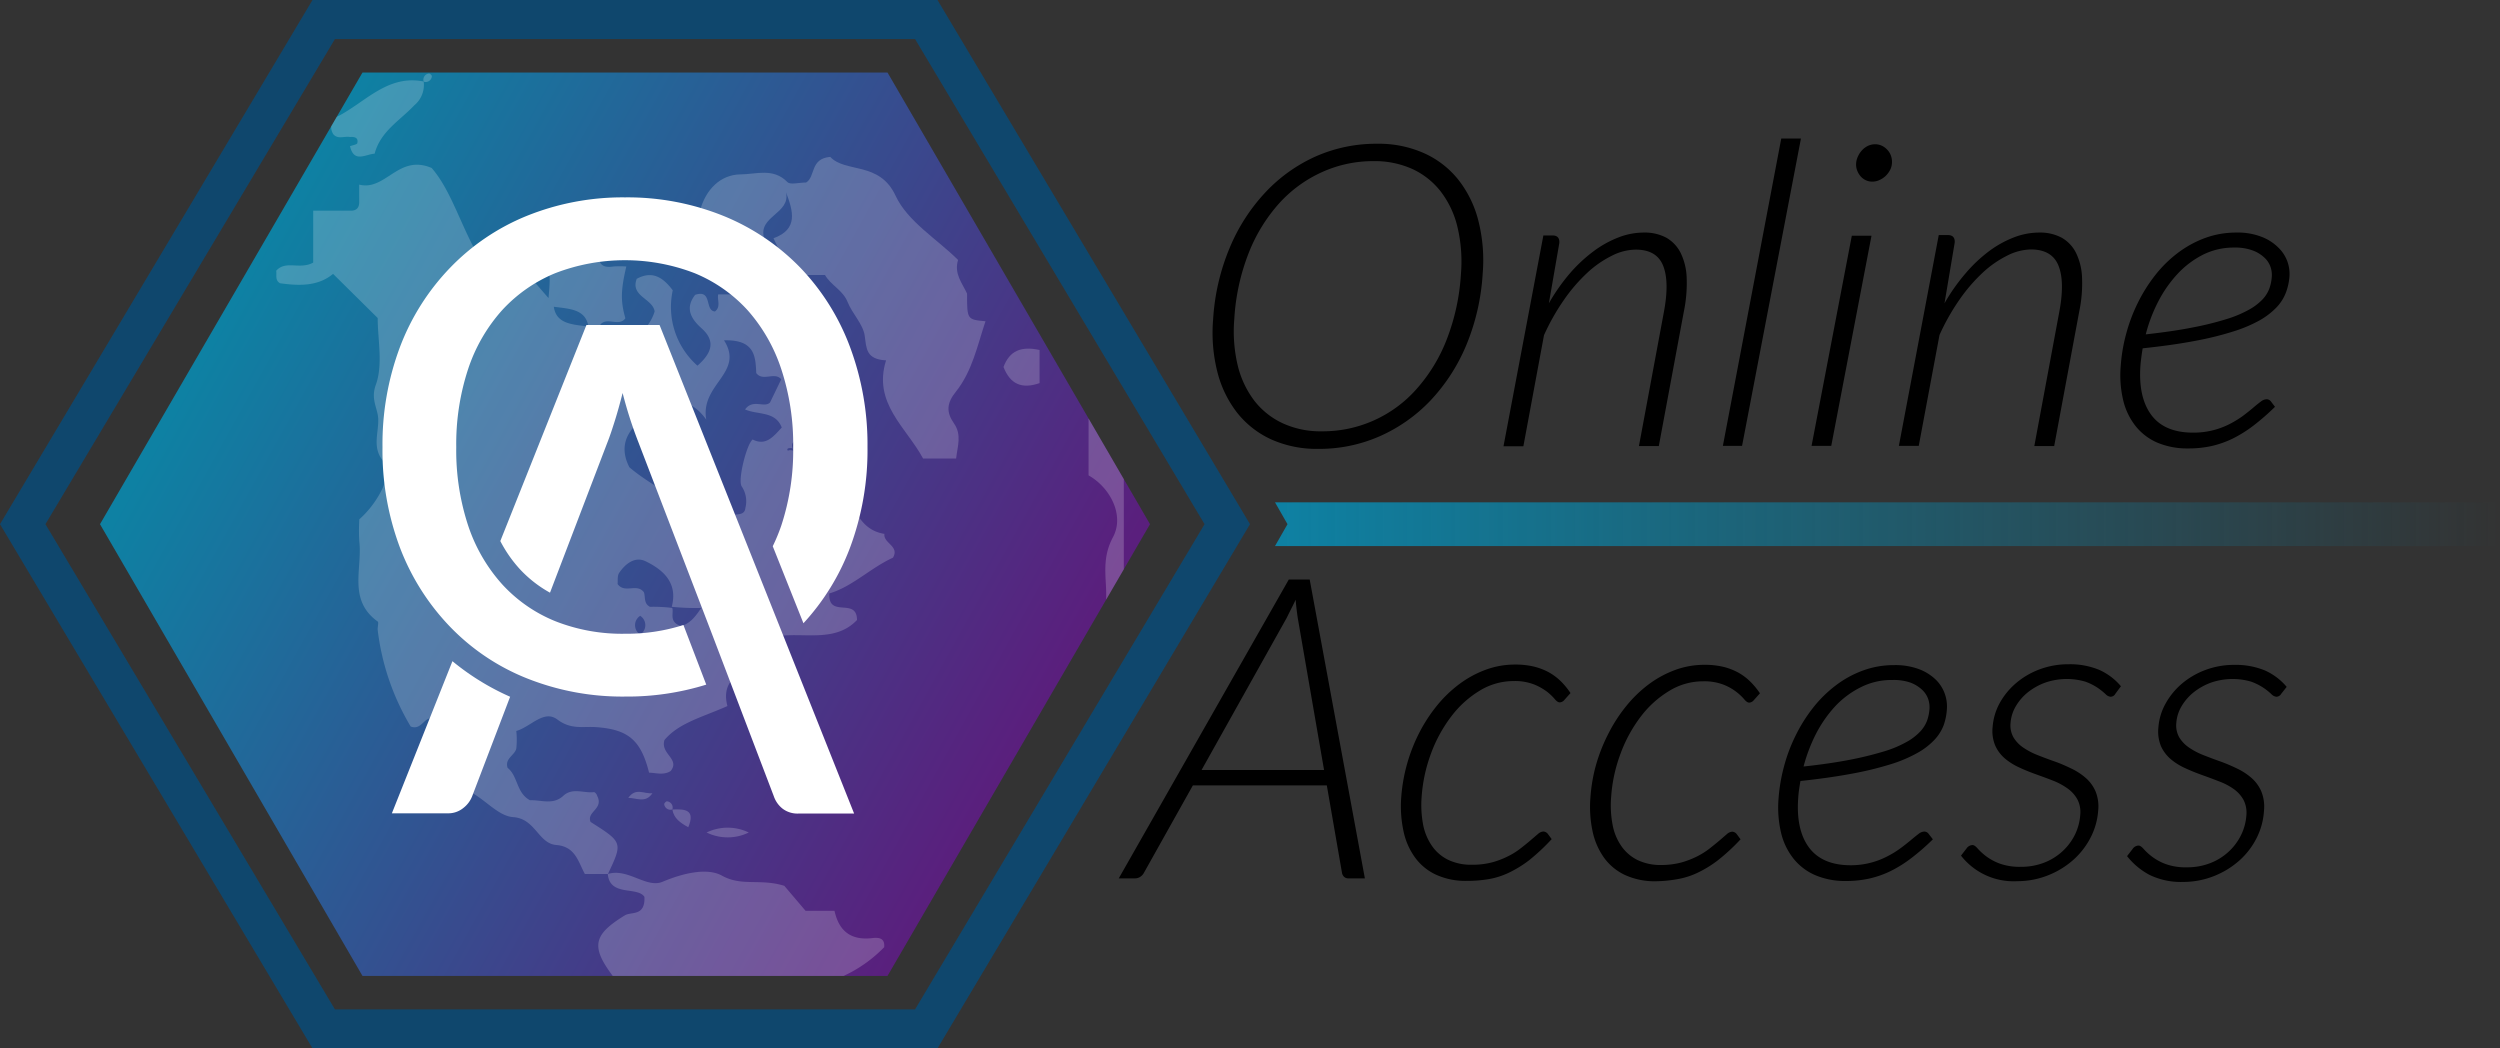 <svg xmlns="http://www.w3.org/2000/svg" xmlns:xlink="http://www.w3.org/1999/xlink" viewBox="0 0 400 167.74"><rect x="0" y="0" width="400" height="167.74" fill="#333333" stroke="none"/><defs><style>.a{fill:none;}.b{fill:url(#a);}.c{fill:#0f476d;}.d{opacity:0.2;}.e{clip-path:url(#b);}.f{fill:#fff;}.g{fill:url(#c);}</style><linearGradient id="a" x1="1284.34" y1="177.48" x2="1354.33" y2="303.88" gradientTransform="matrix(0, 1, 1, 0, -140.59, -1235.41)" gradientUnits="userSpaceOnUse"><stop offset="0" stop-color="#0e81a3"/><stop offset="1" stop-color="#5a1f7d"/></linearGradient><clipPath id="b"><path class="a" d="M142,11.6H58L16,83.87l42,72.28H142l42-72.28Z"/></clipPath><linearGradient id="c" x1="204" y1="83.87" x2="400" y2="83.87" gradientUnits="userSpaceOnUse"><stop offset="0" stop-color="#0e81a3"/><stop offset="1" stop-color="#0e81a3" stop-opacity="0"/></linearGradient></defs><title>Asset 93texture</title><path d="M218.38,140.54h-2.6a1,1,0,0,1-.73-.25,1.2,1.2,0,0,1-.33-.63l-2.43-14H190.86l-7.84,14a1.66,1.66,0,0,1-.58.63,1.49,1.49,0,0,1-.83.25H179l27.21-47.82h3.34Zm-6.53-17.34-4.21-24.33c-.06-.41-.12-.85-.18-1.34s-.11-1-.16-1.57c-.26.56-.52,1.09-.77,1.57l-.68,1.37-13.6,24.3Z"/><path d="M244.62,137.67a18.34,18.34,0,0,1-3.28,2,12.26,12.26,0,0,1-3.2,1,20.55,20.55,0,0,1-3.4.27,11.31,11.31,0,0,1-5-1,8.6,8.6,0,0,1-3.37-2.79,11,11,0,0,1-1.83-4.26,19.07,19.07,0,0,1-.34-5.37,27,27,0,0,1,2.88-10.27,25,25,0,0,1,2.84-4.36,20.13,20.13,0,0,1,3.59-3.45,16.82,16.82,0,0,1,4.2-2.28,13.48,13.48,0,0,1,4.7-.83,12.69,12.69,0,0,1,3,.32,10.14,10.14,0,0,1,2.39.91,9.16,9.16,0,0,1,1.93,1.44,12,12,0,0,1,1.55,1.89l-1,1.12a1,1,0,0,1-.74.37c-.22,0-.49-.18-.79-.54a8.83,8.83,0,0,0-1.23-1.17,9.13,9.13,0,0,0-2.07-1.16,8.46,8.46,0,0,0-3.27-.54,10.37,10.37,0,0,0-5.4,1.52,16.21,16.21,0,0,0-4.54,4.09,22.69,22.69,0,0,0-3.26,5.93,24.8,24.8,0,0,0-1.52,7,16.93,16.93,0,0,0,.22,4.33,8.93,8.93,0,0,0,1.39,3.44,6.77,6.77,0,0,0,2.59,2.27,8.51,8.51,0,0,0,3.87.81,12.38,12.38,0,0,0,3.23-.39,13.72,13.72,0,0,0,2.59-1,11.52,11.52,0,0,0,2-1.27c.59-.46,1.11-.88,1.56-1.27l1.17-1a1.45,1.45,0,0,1,.85-.39,1,1,0,0,1,.69.34l.65.88A32.94,32.94,0,0,1,244.62,137.67Z"/><path d="M274.83,137.67a18,18,0,0,1-3.28,2,12.26,12.26,0,0,1-3.2,1A20.43,20.43,0,0,1,265,141a11.39,11.39,0,0,1-5-1,8.67,8.67,0,0,1-3.37-2.79,11.28,11.28,0,0,1-1.83-4.26,18.72,18.72,0,0,1-.33-5.37,26.07,26.07,0,0,1,.92-5.29,27.29,27.29,0,0,1,2-5,24.39,24.39,0,0,1,2.84-4.36,20.08,20.08,0,0,1,3.58-3.45,16.82,16.82,0,0,1,4.2-2.28,13.5,13.5,0,0,1,4.71-.83,12.81,12.81,0,0,1,3,.32,10.06,10.06,0,0,1,2.38.91,8.91,8.91,0,0,1,1.93,1.44,12.07,12.07,0,0,1,1.56,1.89l-1,1.12a1,1,0,0,1-.73.37c-.23,0-.49-.18-.79-.54a8.38,8.38,0,0,0-3.3-2.33,8.55,8.55,0,0,0-3.28-.54,10.31,10.31,0,0,0-5.39,1.52,16.24,16.24,0,0,0-4.55,4.09,22.67,22.67,0,0,0-3.25,5.93,24.46,24.46,0,0,0-1.52,7,16.49,16.49,0,0,0,.22,4.33,8.77,8.77,0,0,0,1.38,3.44,6.85,6.85,0,0,0,2.59,2.27,8.51,8.51,0,0,0,3.87.81A12.51,12.51,0,0,0,269,138a13.88,13.88,0,0,0,2.58-1,12,12,0,0,0,2-1.27c.58-.46,1.1-.88,1.56-1.27l1.16-1a1.44,1.44,0,0,1,.86-.39,1,1,0,0,1,.68.34l.65.88A32.06,32.06,0,0,1,274.83,137.67Z"/><path d="M309.26,134.29a35.74,35.74,0,0,1-3.44,3,19.9,19.9,0,0,1-3.32,2.08,15.47,15.47,0,0,1-3.42,1.2,17,17,0,0,1-3.71.39,12.13,12.13,0,0,1-4.92-.93,9,9,0,0,1-3.48-2.64,10.53,10.53,0,0,1-2-4.15,17.64,17.64,0,0,1-.4-5.5,27,27,0,0,1,.87-5.1,25.87,25.87,0,0,1,1.85-4.93,25,25,0,0,1,2.77-4.43,19.77,19.77,0,0,1,3.62-3.58,16.51,16.51,0,0,1,4.35-2.4,14.23,14.23,0,0,1,5-.88,10.8,10.8,0,0,1,4.13.69,7.8,7.8,0,0,1,2.65,1.72,6,6,0,0,1,1.7,4.48A9.55,9.55,0,0,1,311,116a7.06,7.06,0,0,1-1.48,2.36,11.13,11.13,0,0,1-2.72,2.1,22,22,0,0,1-4.26,1.81,52.74,52.74,0,0,1-6.14,1.5c-2.38.45-5.15.85-8.33,1.19-.08.45-.15.91-.22,1.38s-.11.94-.14,1.39c-.24,3.35.34,6,1.73,7.87s3.61,2.84,6.68,2.84A12.59,12.59,0,0,0,302,137a14.52,14.52,0,0,0,2.08-1.28c.61-.45,1.15-.88,1.63-1.28s.89-.74,1.24-1a1.59,1.59,0,0,1,.92-.39.86.86,0,0,1,.69.34Zm-6.5-25.49a10.83,10.83,0,0,0-5,1.14,14.39,14.39,0,0,0-4.07,3,20,20,0,0,0-3.12,4.45,26.19,26.19,0,0,0-2,5.25c2.89-.31,5.38-.68,7.48-1.09a54.24,54.24,0,0,0,5.37-1.32,17.78,17.78,0,0,0,3.62-1.51,8.82,8.82,0,0,0,2.19-1.67,5.26,5.26,0,0,0,1.11-1.77,7.12,7.12,0,0,0,.38-1.9,4.06,4.06,0,0,0-.21-1.53,3.67,3.67,0,0,0-1-1.51,5.59,5.59,0,0,0-1.86-1.13A8.22,8.22,0,0,0,302.76,108.8Z"/><path d="M338.46,111a.89.89,0,0,1-.77.48,1.27,1.27,0,0,1-.8-.42,10.28,10.28,0,0,0-1.25-1,8.87,8.87,0,0,0-2-1,10.57,10.57,0,0,0-6.38.15,10,10,0,0,0-2.78,1.54,8.21,8.21,0,0,0-1.94,2.23,6.11,6.11,0,0,0-.85,2.69,3.86,3.86,0,0,0,.48,2.33,5.27,5.27,0,0,0,1.59,1.64,11.75,11.75,0,0,0,2.32,1.2c.86.34,1.76.68,2.68,1s1.81.72,2.68,1.14a10.18,10.18,0,0,1,2.29,1.5,6,6,0,0,1,1.56,2.15,6.36,6.36,0,0,1,.42,3.06,11.13,11.13,0,0,1-1.15,4.19,12.31,12.31,0,0,1-2.72,3.6,13.53,13.53,0,0,1-4,2.51,13.32,13.32,0,0,1-5.08,1,10.66,10.66,0,0,1-9-4.09l.89-1.15a1.19,1.19,0,0,1,.95-.54q.35,0,.81.54a10,10,0,0,0,1.3,1.2,8.81,8.81,0,0,0,2.18,1.2,9.39,9.39,0,0,0,3.45.54,10.08,10.08,0,0,0,3.71-.66,9.21,9.21,0,0,0,2.93-1.81,9.08,9.08,0,0,0,2-2.65,8.6,8.6,0,0,0,.86-3.19,4.38,4.38,0,0,0-.47-2.5,5.34,5.34,0,0,0-1.58-1.74,10.58,10.58,0,0,0-2.31-1.24c-.87-.34-1.77-.67-2.69-1s-1.82-.69-2.68-1.09a10,10,0,0,1-2.3-1.43,5.87,5.87,0,0,1-1.56-2.06,6,6,0,0,1-.43-3,9.4,9.4,0,0,1,1.1-3.77,11.52,11.52,0,0,1,2.6-3.21,12.55,12.55,0,0,1,3.78-2.23,13.09,13.09,0,0,1,4.68-.83,12.18,12.18,0,0,1,4.85.88,9.7,9.7,0,0,1,3.52,2.64Z"/><path d="M365,111a.91.91,0,0,1-.78.48,1.3,1.3,0,0,1-.8-.42,9.55,9.55,0,0,0-1.25-1,9,9,0,0,0-2-1,10.57,10.57,0,0,0-6.38.15,9.83,9.83,0,0,0-2.78,1.54,8.25,8.25,0,0,0-1.95,2.23,6.11,6.11,0,0,0-.85,2.69,3.93,3.93,0,0,0,.48,2.33,5.42,5.42,0,0,0,1.6,1.64,11.39,11.39,0,0,0,2.31,1.2c.87.34,1.76.68,2.68,1a28,28,0,0,1,2.68,1.14,10,10,0,0,1,2.29,1.5,6,6,0,0,1,1.56,2.15,6.48,6.48,0,0,1,.43,3.06A11.15,11.15,0,0,1,361.1,134a12.11,12.11,0,0,1-2.71,3.6,13.66,13.66,0,0,1-4,2.51,13.37,13.37,0,0,1-5.09,1,11.5,11.5,0,0,1-5.38-1.13,11.37,11.37,0,0,1-3.59-3l.89-1.15a1.18,1.18,0,0,1,.95-.54q.33,0,.81.54a9.34,9.34,0,0,0,1.3,1.2,8.63,8.63,0,0,0,2.18,1.2,9.33,9.33,0,0,0,3.44.54,10.08,10.08,0,0,0,3.71-.66,9.14,9.14,0,0,0,2.94-1.81,9,9,0,0,0,2-2.65,8.43,8.43,0,0,0,.87-3.19,4.46,4.46,0,0,0-.47-2.5,5.26,5.26,0,0,0-1.59-1.74A10.14,10.14,0,0,0,355,125c-.87-.34-1.76-.67-2.68-1s-1.82-.69-2.68-1.09a9.82,9.82,0,0,1-2.3-1.43,6,6,0,0,1-1.57-2.06,6.16,6.16,0,0,1-.43-3,9.25,9.25,0,0,1,1.11-3.77,11.48,11.48,0,0,1,2.59-3.21,12.6,12.6,0,0,1,3.79-2.23,13,13,0,0,1,4.67-.83,12.27,12.27,0,0,1,4.86.88,9.75,9.75,0,0,1,3.51,2.64Z"/><path d="M237.23,43.77a35.31,35.31,0,0,1-2.64,11.49,29.27,29.27,0,0,1-5.74,8.85,25.28,25.28,0,0,1-8.14,5.71,23.94,23.94,0,0,1-9.81,2,17.79,17.79,0,0,1-7.47-1.5A14.83,14.83,0,0,1,198,66.11a17.65,17.65,0,0,1-3.21-6.56,25.6,25.6,0,0,1-.69-8.45,35.06,35.06,0,0,1,2.66-11.47,29.53,29.53,0,0,1,5.74-8.89A25.06,25.06,0,0,1,210.58,25a23.86,23.86,0,0,1,9.75-2,17.78,17.78,0,0,1,7.52,1.51,14.71,14.71,0,0,1,5.48,4.24,17.55,17.55,0,0,1,3.21,6.57A25.74,25.74,0,0,1,237.23,43.77Zm-3.48.06a23.88,23.88,0,0,0-.55-7.48,15,15,0,0,0-2.66-5.68A12.24,12.24,0,0,0,226,27.05a14.67,14.67,0,0,0-6.22-1.27,19.79,19.79,0,0,0-8.26,1.76,20.74,20.74,0,0,0-6.86,5,26.27,26.27,0,0,0-4.87,7.94A34.36,34.36,0,0,0,197.49,51a23.65,23.65,0,0,0,.55,7.49,15.24,15.24,0,0,0,2.68,5.66,12.31,12.31,0,0,0,4.55,3.59,14.43,14.43,0,0,0,6.2,1.27,20,20,0,0,0,15.17-6.76,26,26,0,0,0,4.83-7.92A34.59,34.59,0,0,0,233.75,43.83Z"/><path d="M247.82,48.53a30.92,30.92,0,0,1,3.35-4.78A23.7,23.7,0,0,1,255,40.18a16.74,16.74,0,0,1,4-2.21,11.21,11.21,0,0,1,4-.76,7.29,7.29,0,0,1,3.64.84,5.77,5.77,0,0,1,2.29,2.47,9.83,9.83,0,0,1,.94,4,22.38,22.38,0,0,1-.46,5.36l-4,21.49h-3.18l4-21.49q.9-4.8-.13-7.37t-4.38-2.57a8.65,8.65,0,0,0-3.87,1,16.54,16.54,0,0,0-3.91,2.73,26.65,26.65,0,0,0-3.7,4.3,35,35,0,0,0-3.2,5.66l-3.3,17.77h-3.18l6.38-33.73h1.45c.79,0,1.16.41,1.1,1.22Z"/><path d="M275.66,71.34,285,22.17h3.15l-9.42,49.17Z"/><path d="M299.44,37.72,293,71.34h-3.15l6.44-33.62Zm3.27-11.6a2.64,2.64,0,0,1-.33,1.14,3.8,3.8,0,0,1-.72.93,3.53,3.53,0,0,1-1,.64,2.63,2.63,0,0,1-1.08.23,2.35,2.35,0,0,1-1.06-.23,2.54,2.54,0,0,1-.84-.64,3.19,3.19,0,0,1-.54-.93,2.68,2.68,0,0,1-.16-1.14,3.14,3.14,0,0,1,.32-1.15,3.67,3.67,0,0,1,.69-1,3.2,3.2,0,0,1,.94-.66,2.78,2.78,0,0,1,1.1-.23,2.58,2.58,0,0,1,1.05.23A2.81,2.81,0,0,1,302,24a2.64,2.64,0,0,1,.58,1A2.84,2.84,0,0,1,302.71,26.12Z"/><path d="M311.12,48.53a30.29,30.29,0,0,1,3.36-4.78,23.24,23.24,0,0,1,3.78-3.57,16.74,16.74,0,0,1,4-2.21,11.21,11.21,0,0,1,4-.76,7.29,7.29,0,0,1,3.64.84,5.71,5.71,0,0,1,2.29,2.47,9.83,9.83,0,0,1,.94,4,21.88,21.88,0,0,1-.46,5.36l-4,21.49h-3.18l4-21.49q.9-4.8-.13-7.37T325,39.91a8.72,8.72,0,0,0-3.87,1,16.54,16.54,0,0,0-3.91,2.73,26.65,26.65,0,0,0-3.7,4.3,35,35,0,0,0-3.2,5.66L307,71.34h-3.18l6.38-33.73h1.45c.79,0,1.16.41,1.1,1.22Z"/><path d="M364,65.09a37.37,37.37,0,0,1-3.44,3,20.15,20.15,0,0,1-3.32,2.08,15.57,15.57,0,0,1-3.41,1.2,17.12,17.12,0,0,1-3.72.38,12.3,12.3,0,0,1-4.92-.92,9,9,0,0,1-3.48-2.64,10.58,10.58,0,0,1-2-4.16,17.27,17.27,0,0,1-.39-5.49,26.15,26.15,0,0,1,.86-5.1,26.66,26.66,0,0,1,1.85-4.94,25.32,25.32,0,0,1,2.77-4.43,19.77,19.77,0,0,1,3.62-3.58,17,17,0,0,1,4.36-2.4,14.42,14.42,0,0,1,5-.88,10.55,10.55,0,0,1,4.12.7,7.65,7.65,0,0,1,2.65,1.72A5.83,5.83,0,0,1,366,41.89a5.92,5.92,0,0,1,.32,2.25,9.2,9.2,0,0,1-.56,2.63,7,7,0,0,1-1.48,2.37,11.79,11.79,0,0,1-2.71,2.1,22.19,22.19,0,0,1-4.27,1.8,50.18,50.18,0,0,1-6.14,1.51q-3.56.68-8.33,1.18c-.08.45-.15.91-.21,1.39s-.12.93-.15,1.38c-.24,3.36.34,6,1.73,7.88s3.61,2.84,6.68,2.84a12.59,12.59,0,0,0,5.89-1.39,16.29,16.29,0,0,0,2.09-1.28c.6-.46,1.14-.88,1.62-1.29s.89-.74,1.24-1a1.63,1.63,0,0,1,.92-.38.88.88,0,0,1,.69.33Zm-6.5-25.48a11,11,0,0,0-5,1.13,14.61,14.61,0,0,0-4.07,3.06,19.91,19.91,0,0,0-3.11,4.44,24.92,24.92,0,0,0-2,5.26c2.88-.32,5.37-.68,7.47-1.1a48.57,48.57,0,0,0,5.37-1.32,18.4,18.4,0,0,0,3.62-1.5A9.06,9.06,0,0,0,362,47.91a5.14,5.14,0,0,0,1.11-1.78,7.13,7.13,0,0,0,.38-1.89,3.92,3.92,0,0,0-.21-1.54,3.6,3.6,0,0,0-1-1.5,5.4,5.4,0,0,0-1.86-1.13A8,8,0,0,0,357.5,39.61Z"/><path class="b" d="M16,83.87l42,72.28H142l42-72.28L142,11.6H58Z"/><path class="c" d="M0,83.87,50,0H150l50,83.87-50,83.87H50ZM53.59,6.25,7.27,83.87,53.59,161.5h92.82l46.32-77.63L146.41,6.25Z"/><g class="d"><g class="e"><path class="f" d="M95.79,164.89c.57-3.43,4-2.37,6-3.6-.21-2.71-2.56-3.56-3.8-5.21-3.52-4.7-3-6.57,2-9.63,1-.62,3.26.22,3.12-2.95-1.11-1.72-5.56,0-5.86-3.66,3.2-1,6.18,2.33,8.74,1.25,3.3-1.39,7.12-2.29,9.5-1,3.2,1.79,6.1.43,10,1.64l3.4,4h4.63c.73,3.35,2.74,4.77,6.09,4.36,1-.12,2,0,1.86,1.46a21.76,21.76,0,0,1-6.62,4.66c-5.2,2.08-10,5-15.74,5.83-1.28.18-3.64.59-4.17,2.77Z"/><path class="f" d="M97.27,139.84H93.58c-1.09-2-1.52-4.39-4.57-4.64-2.89-.23-3.33-4.22-6.9-4.46-2.42-.16-4.56-2.94-7-4.09-1.89-.88-2.74-2.67-4.3-3.72-.4-2.76,1.17-6-2.1-8-1,.31-1.53,1.89-3,1.31a39.13,39.13,0,0,1-5.27-15.37c-.07-.48.19-1.26,0-1.42C55.63,96,58,91,57.49,86.68a30.76,30.76,0,0,1,0-3.59A15.74,15.74,0,0,0,61.27,78c.58-1.44,1.13-3,.25-4-2.09-2.19-.93-4.64-1-6.93-.07-1.78-1.25-3.14-.39-5.5,1.18-3.24.3-7.23.3-10.69l-7.14-7.06c-2.39,2-5.42,1.93-8.48,1.5-.84-.48-.51-1.28-.62-2,1.55-1.74,3.73-.12,5.92-1.3V33.71H56q1.53.06,1.47-1.47v-2.7c4.25,1.06,6.27-4.95,11.6-2.66,2.8,3.22,4.31,8.07,6.67,12.61h4.88l7.14,8.2c.4-4.49.4-4.49-2.53-8.53,2.9-2,5.66-3.68,9.09-1,0,1,.45,1.52,1.47,1.48,0,1.63-.28,3.4,2.35,3a13,13,0,0,1,2.07,0c-.89,3.77-.93,5.56-.15,8.28-1,1.42-2.9-.26-4,1,.83,2.54,3,3.25,4.91,2.25a7,7,0,0,0,3.77-4.34c-.29-2.06-3.94-2.42-2.86-5.22,2.39-1.3,4.12-.36,5.76,1.84a12.53,12.53,0,0,0,3.95,12.06c2.07-1.82,3.13-3.8.64-6-1.82-1.63-2.59-3.31-1-5.34,2.8-.92,1.47,2.52,3.16,2.67,1-.77.33-1.84.52-2.74h5.43c1.43,3.44,5,5.06,7.45,7.71s3.34,7,7.84,7.6c0,3.09-4.06,4.18-3.37,7.7.21,1-2.06,2.57-5.5,1.6-1.15-.13-.72.44-.67.4.65-.4,2.27.89,2-.62-.24-1.18-1.69-1.13-1.29.22a9.84,9.84,0,0,1,1.42,5.75c2.4,1.64,3.13-1.37,5.29-.75,3,2.16,2.91,7.91,8,8.71-.22,1.51,2.47,1.94,1.36,3.81-3.64,1.67-6.52,4.65-10.18,5.72-.2,4.06,4.41.54,4.43,4.25-3.51,3.69-8.54,1.92-12.87,2.61-.75,5.37-9.59,4.61-7.86,11.16-3.9,1.74-7.78,2.67-10.08,5.44-.68,2.25,2.54,3,1,4.95-1.1.71-2.29.31-3.46.26-1.31-5.24-3.36-6.92-8.5-7.28-2.06-.14-4,.43-6.16-1.21s-4.21,1.12-6.58,1.83a13.73,13.73,0,0,1,0,2.79c-.23,1.1-1.9,1.59-1.39,3.11,1.67,1.31,1.37,4,3.58,5.18,1.72-.09,3.66.83,5.34-.72,1.46-1.35,3.26-.38,4.89-.58.25,0,.59.62.46.48,1.24,2.25-1.68,2.58-1,4.29C99.65,134.78,99.65,134.79,97.27,139.84Zm10.29-42.57c.28.83-.58,2.2,1.33,2.88,1.3-.25,2.23-1.23,3.3-2.88a37.59,37.59,0,0,1-4.71-.18c1-3.78-1.29-5.89-4.19-7.29-1.7-.82-3.24.4-4.23,1.87-.32.49-.19,1.28-.25,1.78,1.2,1.57,3-.17,4.19,1.27.32.7-.08,1.84,1,2.37A23.92,23.92,0,0,1,107.56,97.27ZM113,67.14c-3.24-4.51-6.47-2.44-9.1-.82-2.89,1.76-5.24,4.46-3.2,8.44C105.1,78.56,111.43,80.41,113,87a1.66,1.66,0,0,0,1,1,10.33,10.33,0,0,0,2.38,0c0-1.07-.05-2,0-2.92s-.38-2,.63-2.7c.85-.14,2.13.13,2.25-1.1a4.29,4.29,0,0,0-.57-3.43c-.71-.91.77-6.82,1.74-7.53,2.16,1.11,3.39-.58,4.65-1.91-1-2.67-3.85-2-5.87-2.9,1.26-1.75,3.09-.17,4-1.12L125,60.69c-1.08-1.27-2.93.42-4-1-.12-2.68-.22-5.38-5.16-5.24C119.17,59.67,112,61.43,113,67.14ZM94.14,52.24c-.42-2.81-3.1-2.83-5.53-3.16C89,51.89,91.7,51.92,94.14,52.24Zm8.29,49.29a1.78,1.78,0,0,0,0-3A1.78,1.78,0,0,0,102.43,101.53Z"/><path class="f" d="M112,33.71c.91-3.37,3.24-5.76,6.47-5.81,2.48,0,5.25-1.1,7.51,1.23.47.48,1.85.07,3,.07,1.53-.92.58-3.82,3.86-4.1,2.41,2.61,7.88.67,10.45,6.21,1.91,4.12,6.63,6.93,10,10.28-.68,2.24.69,3.72,1.44,5.39,0,4.15,0,4.15,2.95,4.42-1.3,3.88-2.12,8-4.74,11.27-1.47,1.82-1.57,3.26-.3,5.08s.56,3.62.34,5.61h-5.29c-2.69-5-8.07-8.84-5.92-15.7-3.19-.18-3.13-1.84-3.41-3.9-.25-1.9-2-3.56-2.75-5.45S132.91,45.62,132,44h-4.57c-1.92-1.55-2.63-3.82-3.67-5.88,4-1.45,3.15-4.33,2-7.36.78,3.45-4.57,3.82-3.49,7.36-2.2.13-1.25,1.83-1.47,2.95h-5.42C114.65,37.18,114.65,37.18,112,33.71Z"/><path class="f" d="M165.07,129.52c1-5.2,4-9.56,6.24-14.21,3.34-7,6.1-13.88,5.63-21.82-.14-2.46-.3-4.86,1.14-7.55,1.87-3.51-.46-7.93-3.91-9.88v-12c1.7,3,2.88,5.5,5.64,6.48,0,7,0,14.1,0,21.15,0,8.19-2.16,15.76-5.17,23.38a111.27,111.27,0,0,1-7.38,14.43Z"/><path class="f" d="M56,21.92c-.89-.17-1.91.42-2.66-.43a2,2,0,0,1,.95-3c4.3-2.3,7.82-6.57,13.5-5.45a4.25,4.25,0,0,1-1.51,3.82C64,19.27,60.89,21,59.94,24.59c-1.43.07-3.31,1.55-3.94-1.2.4-.16,1.11-.25,1.17-.49C57.37,22,56.71,21.87,56,21.92Z"/><path class="f" d="M176.86,60.24l-4.42-2.94c-.71-4.7-2.85-8.88-5-13a6.6,6.6,0,0,1-.87-3.24h2.12c3.57,4.76,4.07,11.07,8.12,15.6C177.38,57.36,176.86,59,176.86,60.24Z"/><path class="f" d="M166.33,56v5.3c-2.88,1-4.71.14-5.77-2.58C161.52,56.11,163.4,55.35,166.33,56Z"/><path class="f" d="M163.59,36.66c2.95.27,2.95.27,2.95,4.42C164.21,40.5,163.36,39,163.59,36.66Z"/><path class="f" d="M109.06,33.71c.11,1.4-.88,1.63-1.84,1.44-1.78-.34-.91-1.87-1.11-2.91Z"/><path class="f" d="M163.59,132.47c.23-1.12-.73-2.83,1.48-2.95C164.85,130.64,165.8,132.34,163.59,132.47Z"/><path class="f" d="M67.79,13.07a1,1,0,0,1,.88-1.31c.11,0,.46.32.43.44A1,1,0,0,1,67.79,13.07Z"/><path class="f" d="M113.06,133.2a7.74,7.74,0,0,1,6.74,0A7.67,7.67,0,0,1,113.06,133.2Z"/><path class="f" d="M100.52,127.66c1.21-1.71,2.53-.59,3.87-.75C103.27,128.58,101.82,127.65,100.52,127.66Z"/><path class="f" d="M107.58,129.52c2-.09,3.73,0,2.54,2.84C108.85,131.65,107.8,130.94,107.58,129.52Z"/><path class="f" d="M107.58,129.51a1,1,0,0,1-1.31-.87c0-.11.32-.46.44-.43A1,1,0,0,1,107.58,129.51Z"/></g></g><polygon class="g" points="400 87.37 204 87.37 206 83.87 204 80.37 400 80.37 400 87.37"/><path class="f" d="M109.35,100a30,30,0,0,1-9.35,1.4,29.11,29.11,0,0,1-11.13-2,23.42,23.42,0,0,1-8.52-5.91,26.54,26.54,0,0,1-5.44-9.38A38.44,38.44,0,0,1,73,71.56a38.4,38.4,0,0,1,1.9-12.51,26.63,26.63,0,0,1,5.44-9.42,23.84,23.84,0,0,1,8.52-5.93,31,31,0,0,1,22.26,0,23.55,23.55,0,0,1,8.49,5.93A26.73,26.73,0,0,1,125,59.05a38.39,38.39,0,0,1,1.91,12.51A38.43,38.43,0,0,1,125,84.11a29.43,29.43,0,0,1-1.36,3.29l4.91,12.32A37.08,37.08,0,0,0,136,87.64a44.55,44.55,0,0,0,2.8-16.08A44.66,44.66,0,0,0,136,55.51a36.91,36.91,0,0,0-7.92-12.65,36,36,0,0,0-12.24-8.28,41,41,0,0,0-15.84-3,41,41,0,0,0-15.81,3A35.63,35.63,0,0,0,72,42.86,37.21,37.21,0,0,0,64,55.51,44.23,44.23,0,0,0,61.2,71.56,44.13,44.13,0,0,0,64,87.64,37.41,37.41,0,0,0,72,100.27a35.12,35.12,0,0,0,12.24,8.24A41.22,41.22,0,0,0,100,111.45a42.55,42.55,0,0,0,13-1.91Z"/><path class="f" d="M93.83,52,80.05,86.57A20.86,20.86,0,0,0,83.12,91,19.27,19.27,0,0,0,88,94.83l9.17-24c.4-1,.81-2.25,1.23-3.59s.82-2.8,1.22-4.36a67.42,67.42,0,0,0,2.51,7.84L113.75,101l3.15,8.27,6.91,18.13a4.29,4.29,0,0,0,1.42,2,3.94,3.94,0,0,0,2.5.77h8.93L105.53,52Z"/><path class="f" d="M72.39,105.79,62.7,130.13h8.93a3.79,3.79,0,0,0,2.5-.85,4.38,4.38,0,0,0,1.41-1.87l6.08-15.93A39.72,39.72,0,0,1,72.39,105.79Z"/></svg>